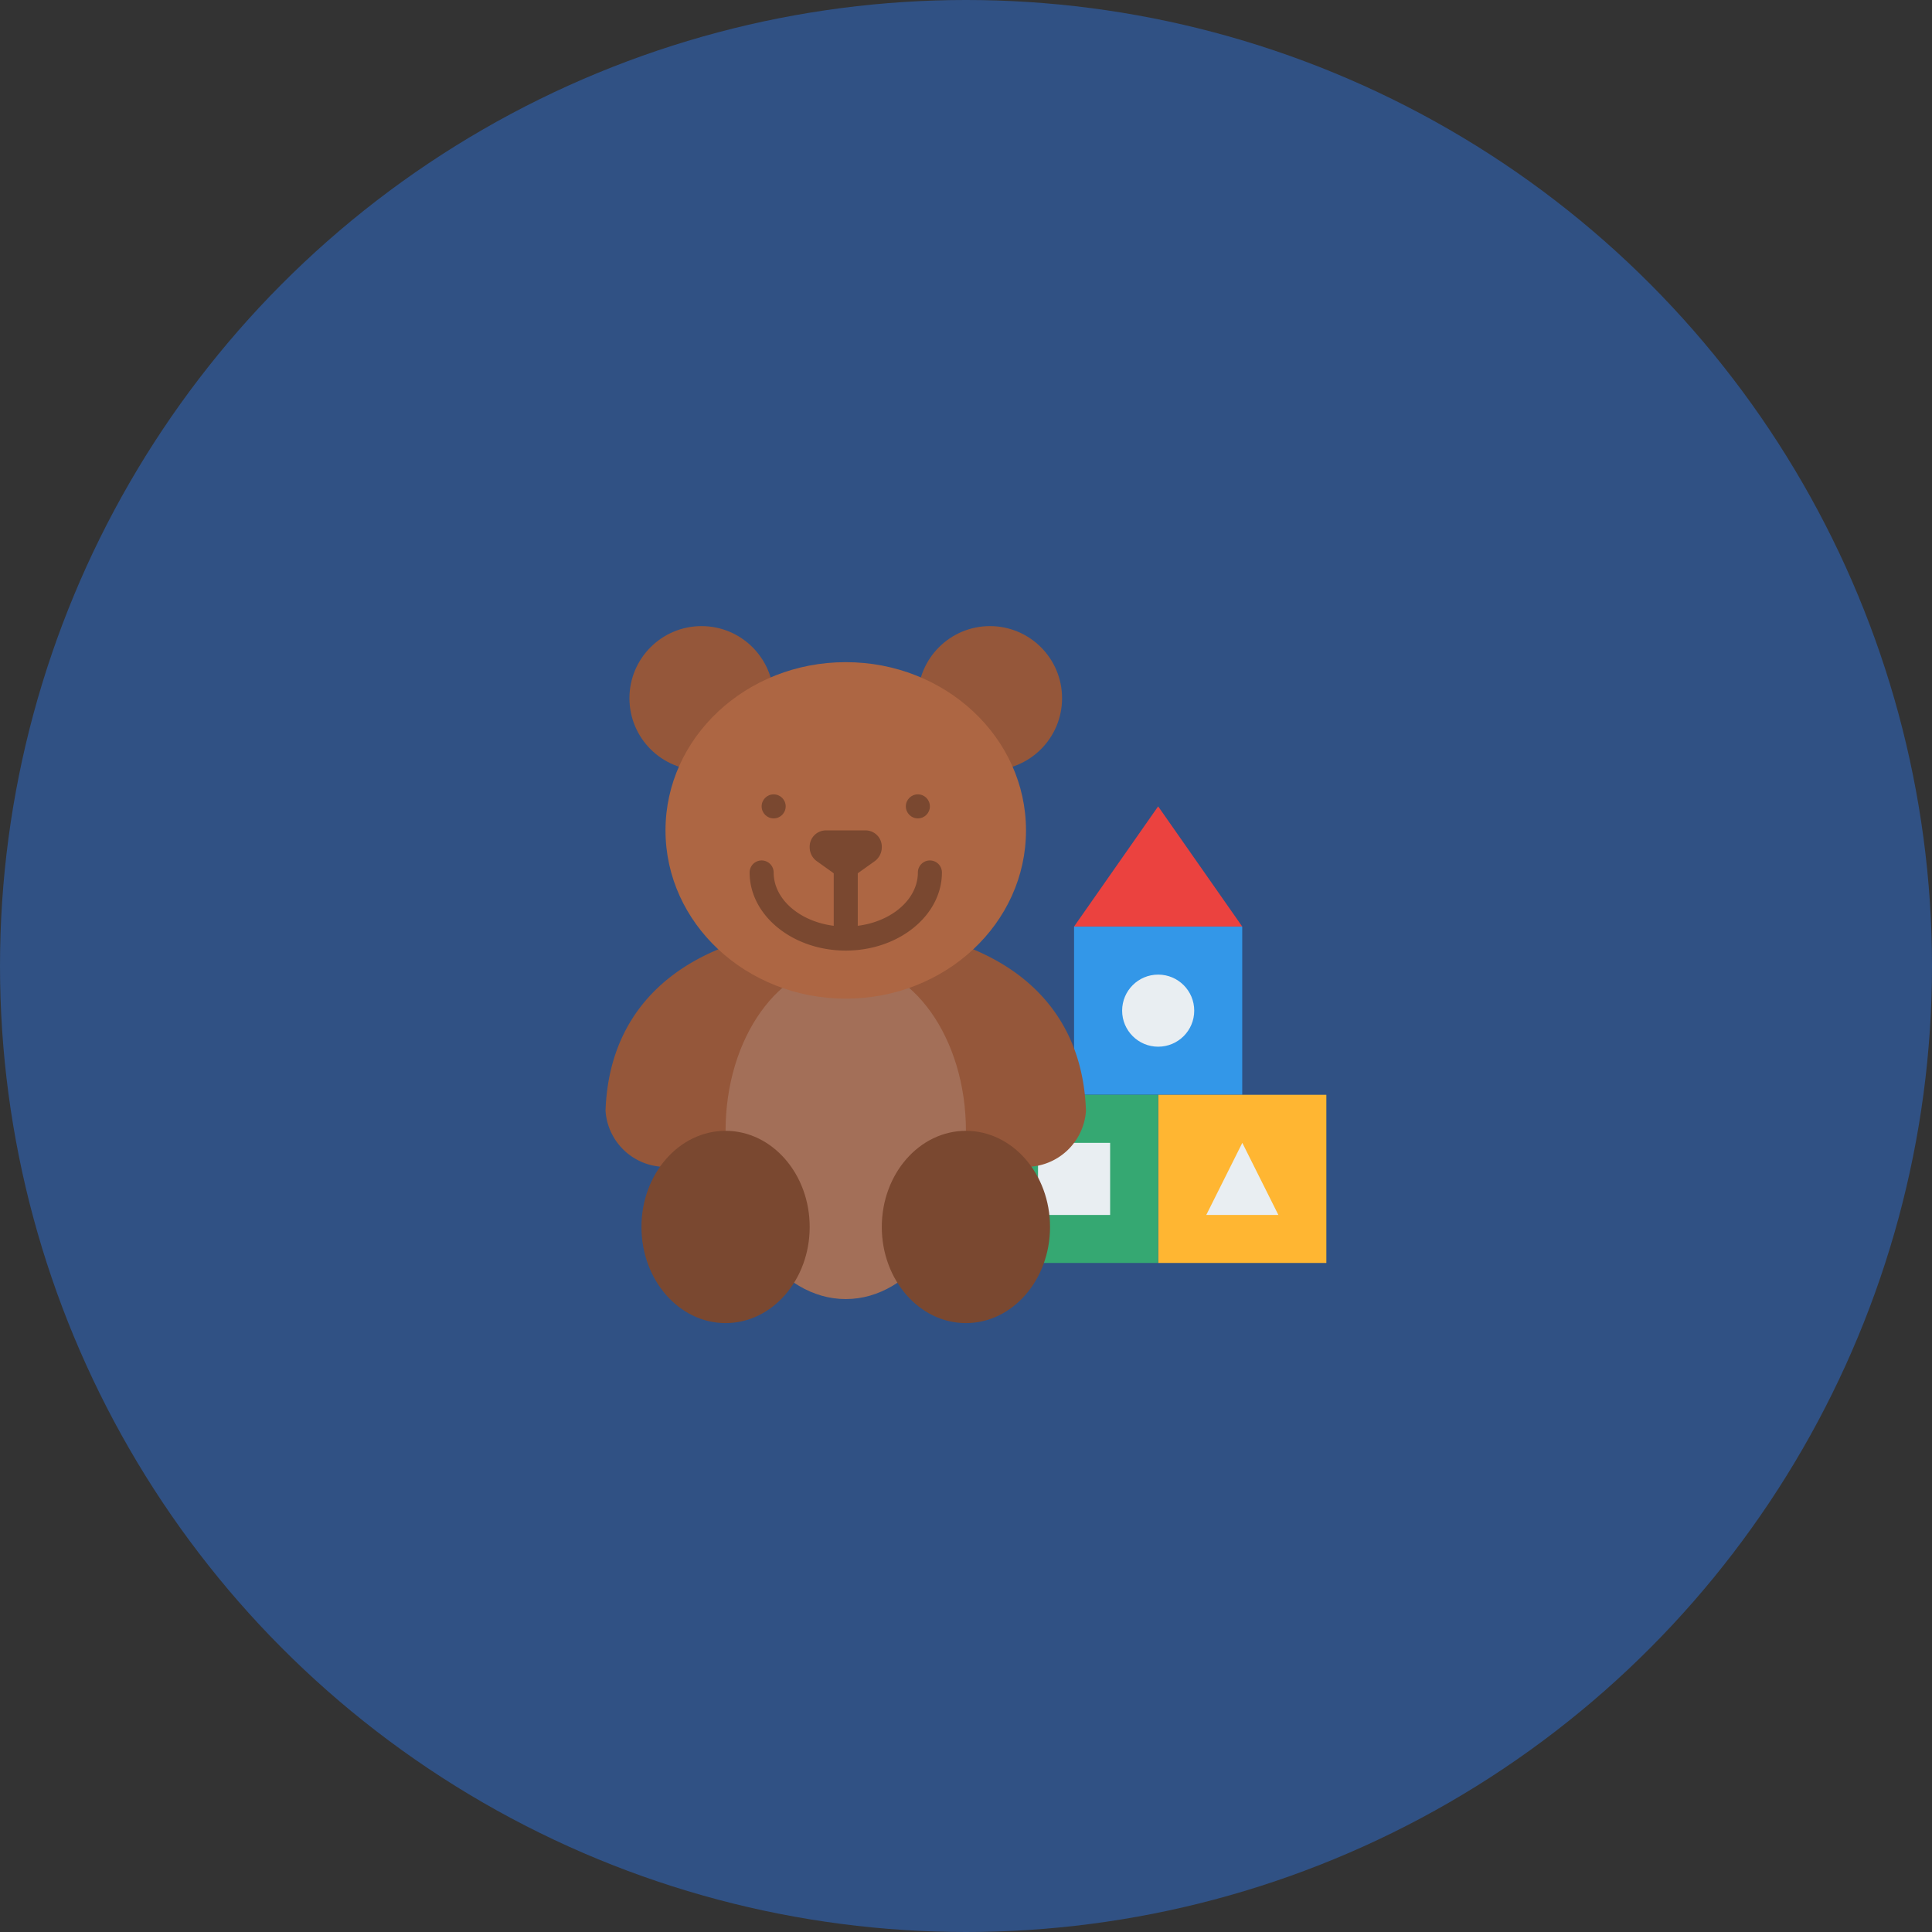 <svg xmlns="http://www.w3.org/2000/svg" width="108" height="108" viewBox="0 0 108 108">
  <rect x="0" y="0" width="108" height="108" fill="#333333" stroke="none"/>
  <g id="Group_1002" data-name="Group 1002" transform="translate(-8708 -1549)">
    <circle id="Ellipse_60" data-name="Ellipse 60" cx="54" cy="54" r="54" transform="translate(8708 1549)" fill="#305184"/>
    <g id="Group_1001" data-name="Group 1001" transform="translate(8725.76 1560)">
      <path id="Path_3580" data-name="Path 3580" d="M328,224h9.4v9.4H328Z" transform="translate(-285.719 -183.206)" fill="#3397e8"/>
      <path id="Path_3581" data-name="Path 3581" d="M384,336h9.4v9.4H384Z" transform="translate(-337.016 -285.801)" fill="#ffb632"/>
      <circle id="Ellipse_63" data-name="Ellipse 63" cx="2.015" cy="2.015" r="2.015" transform="translate(44.968 43.481)" fill="#e9eef2"/>
      <path id="Path_3582" data-name="Path 3582" d="M272,336h9.4v9.4H272Z" transform="translate(-234.421 -285.801)" fill="#35a872"/>
      <path id="Path_3583" data-name="Path 3583" d="M304,368h4.031v4.031H304Z" transform="translate(-263.734 -315.114)" fill="#e9eef2"/>
      <path id="Path_3584" data-name="Path 3584" d="M337.4,150.718H328L332.7,144Z" transform="translate(-285.719 -109.924)" fill="#eb423f"/>
      <path id="Path_3585" data-name="Path 3585" d="M420.031,372.031H416L418.015,368Z" transform="translate(-366.329 -315.114)" fill="#e9eef2"/>
      <path id="Path_3586" data-name="Path 3586" d="M19.442,237.435A3.359,3.359,0,0,1,16.09,234.3q.015-.473.065-.922c.7-6.461,6.415-9.379,13.363-9.379s12.663,2.917,13.363,9.379q.049.45.065.922a3.359,3.359,0,0,1-3.351,3.135Z" transform="translate(0 -183.206)" fill="#95573a"/>
      <ellipse id="Ellipse_64" data-name="Ellipse 64" cx="6.718" cy="9.405" rx="6.718" ry="9.405" transform="translate(22.8 42.809)" fill="#a36f58"/>
      <circle id="Ellipse_65" data-name="Ellipse 65" cx="4.031" cy="4.031" r="4.031" transform="translate(33.548 24)" fill="#95573a"/>
      <circle id="Ellipse_66" data-name="Ellipse 66" cx="4.031" cy="4.031" r="4.031" transform="translate(17.426 24)" fill="#95573a"/>
      <ellipse id="Ellipse_67" data-name="Ellipse 67" cx="10.076" cy="9.405" rx="10.076" ry="9.405" transform="translate(19.442 26.015)" fill="#ad6643"/>
      <g id="Group_1000" data-name="Group 1000" transform="translate(18.098 33.405)">
        <path id="Path_3587" data-name="Path 3587" d="M117.374,185.038c-2.963,0-5.374-1.959-5.374-4.366a.672.672,0,0,1,1.344,0c0,1.667,1.808,3.023,4.031,3.023s4.031-1.356,4.031-3.023a.672.672,0,0,1,1.344,0C122.748,183.079,120.337,185.038,117.374,185.038Z" transform="translate(-105.954 -176.305)" fill="#7a4830"/>
        <circle id="Ellipse_68" data-name="Ellipse 68" cx="0.672" cy="0.672" r="0.672" transform="translate(14.779 0)" fill="#7a4830"/>
        <circle id="Ellipse_69" data-name="Ellipse 69" cx="0.672" cy="0.672" r="0.672" transform="translate(6.718 0)" fill="#7a4830"/>
        <path id="Path_3588" data-name="Path 3588" d="M168.672,173.374A.672.672,0,0,1,168,172.7v-4.031a.672.672,0,0,1,1.344,0V172.7A.672.672,0,0,1,168.672,173.374Z" transform="translate(-157.252 -165.313)" fill="#7a4830"/>
        <ellipse id="Ellipse_70" data-name="Ellipse 70" cx="4.702" cy="5.374" rx="4.702" ry="5.374" transform="translate(0 18.809)" fill="#7a4830"/>
        <ellipse id="Ellipse_71" data-name="Ellipse 71" cx="4.702" cy="5.374" rx="4.702" ry="5.374" transform="translate(13.435 18.809)" fill="#7a4830"/>
        <path id="Path_3589" data-name="Path 3589" d="M155.64,161.716l-1.14.813a.827.827,0,0,1-.971,0l-1.14-.813a.956.956,0,0,1-.39-.779.908.908,0,0,1,.875-.937h2.28a.908.908,0,0,1,.875.937A.956.956,0,0,1,155.64,161.716Z" transform="translate(-142.595 -157.985)" fill="#7a4830"/>
      </g>
    </g>
  </g>
</svg>
